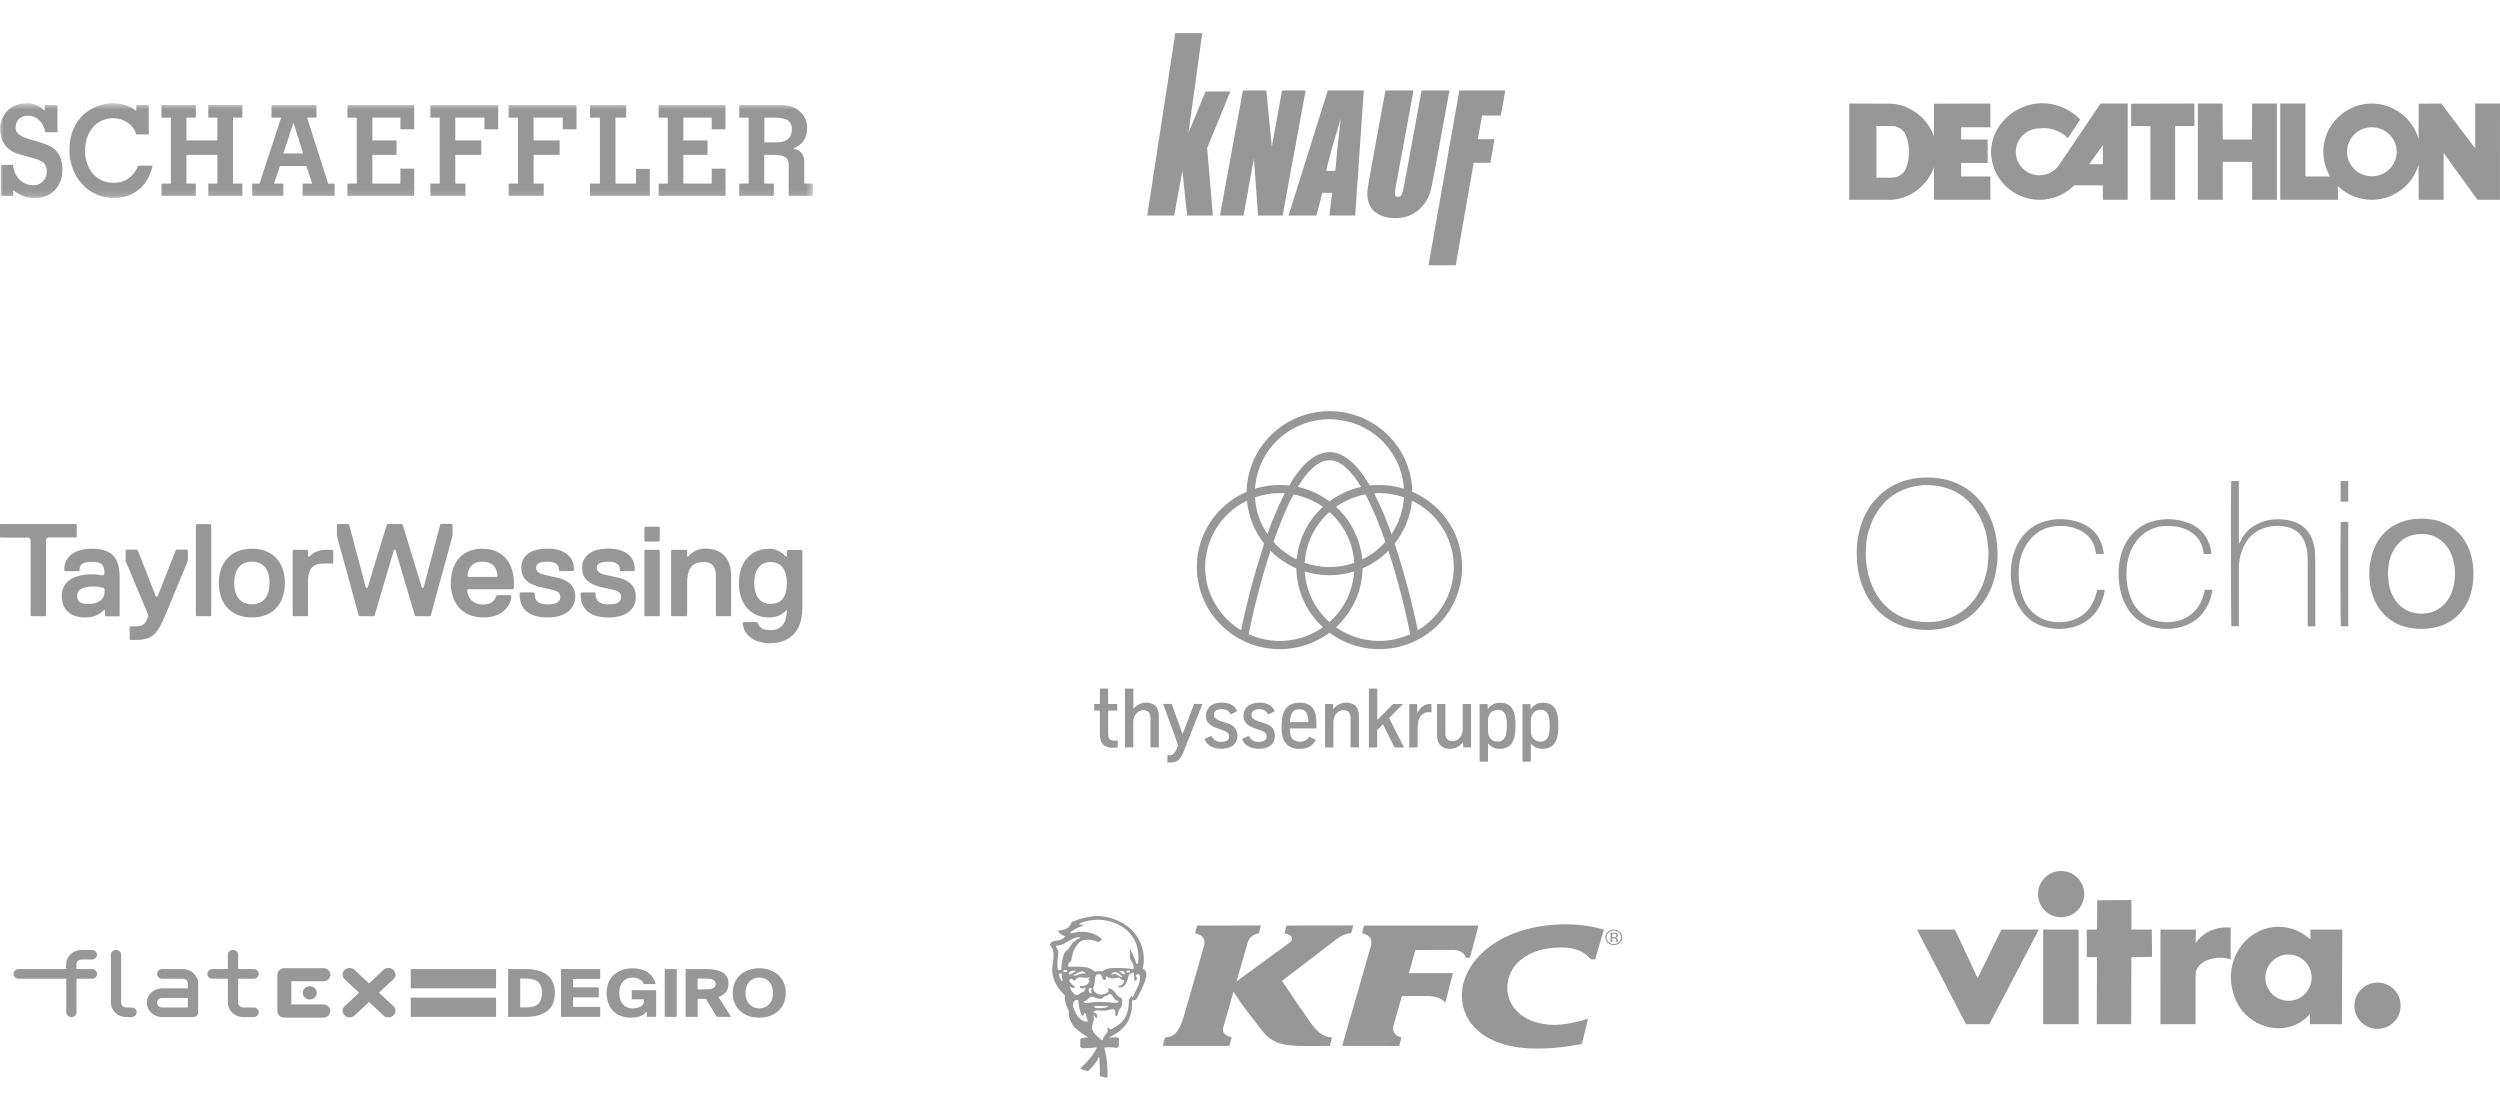 <svg width="377" height="165" viewBox="0 0 377 165" fill="none" xmlns="http://www.w3.org/2000/svg">
<path d="M83.674 149.741C83.674 152.499 81.691 153.346 79.161 153.346H76.632V146.136H79.177C81.691 146.136 83.674 146.997 83.674 149.741ZM78.443 147.566V151.916H79.193C80.535 151.916 81.738 151.652 81.738 149.741C81.738 147.844 80.52 147.566 79.193 147.566H78.443Z" fill="#979797"/>
<path d="M90.511 146.136V147.626H86.421V148.894H90.293V150.398H86.421V151.842H90.511V153.346H84.594V146.136H90.511Z" fill="#979797"/>
<path d="M97.055 148.399C96.898 147.902 96.352 147.421 95.368 147.421C94.244 147.421 93.385 148.194 93.385 149.711C93.385 151.229 94.197 152.061 95.4 152.061C96.243 152.061 97.117 151.769 97.117 150.85V150.704H95.259V149.318H98.944V153.33H97.554L97.507 152.543C97.008 153.17 96.258 153.462 95.15 153.462C92.87 153.462 91.481 152.018 91.481 149.711C91.481 147.435 93.073 146.02 95.415 146.02C97.133 146.02 98.507 146.822 98.866 148.399H97.055Z" fill="#979797"/>
<path d="M100.239 153.346V146.136H102.051V153.346H100.239Z" fill="#979797"/>
<path d="M105.205 150.631V153.346H103.394V146.136H106.361C108.359 146.136 109.858 146.574 109.858 148.369C109.858 149.435 109.233 150.033 108.344 150.354L110.249 153.346H108.109L106.439 150.631H105.205ZM105.205 149.201H106.407C107.266 149.201 107.922 149.056 107.922 148.383C107.922 147.712 107.266 147.566 106.407 147.566H105.205V149.201Z" fill="#979797"/>
<path d="M110.498 149.741C110.498 147.494 112.122 146.02 114.495 146.02C116.854 146.02 118.493 147.508 118.493 149.741C118.493 151.988 116.854 153.462 114.495 153.462C112.122 153.476 110.498 151.988 110.498 149.741ZM116.572 149.741C116.572 148.209 115.62 147.421 114.495 147.421C113.371 147.421 112.418 148.209 112.418 149.741C112.418 151.273 113.371 152.061 114.495 152.061C115.62 152.061 116.572 151.273 116.572 149.741Z" fill="#979797"/>
<path d="M74.805 146.136H61.938V149.04H74.805V146.136Z" fill="#979797"/>
<path d="M74.805 150.442H61.938V153.346H74.805V150.442Z" fill="#979797"/>
<path d="M2.824 147.596C2.386 147.596 2.043 147.275 2.043 146.867C2.043 146.458 2.386 146.137 2.824 146.137H9.975V145.422C9.975 144.225 11.021 143.248 12.301 143.248H13.847C14.284 143.248 14.628 143.568 14.628 143.977C14.628 144.371 14.284 144.692 13.847 144.692H12.301C11.864 144.692 11.521 145.014 11.521 145.422V146.137H13.863C14.3 146.137 14.643 146.458 14.643 146.867C14.643 147.275 14.3 147.596 13.863 147.596H11.536V152.645C11.536 153.054 11.193 153.375 10.771 153.375C10.334 153.375 9.991 153.054 9.991 152.645V147.596H2.824Z" fill="#979797"/>
<path d="M16.721 151.201V143.977C16.721 143.568 17.064 143.248 17.501 143.248C17.923 143.248 18.266 143.568 18.266 143.977V151.201C18.266 151.609 18.61 151.93 19.047 151.93H19.812C20.249 151.93 20.593 152.251 20.593 152.645C20.593 153.054 20.249 153.375 19.812 153.375H19.047C17.767 153.375 16.721 152.397 16.721 151.201Z" fill="#979797"/>
<path d="M27.557 146.136C28.837 146.136 29.883 147.115 29.883 148.311V152.645C29.883 153.054 29.54 153.374 29.102 153.374H24.465C23.185 153.374 22.139 152.397 22.139 151.201C22.139 150.004 23.185 149.04 24.465 149.04H28.322V148.311C28.322 147.902 27.994 147.596 27.557 147.596H24.465C24.028 147.596 23.684 147.275 23.684 146.867C23.684 146.458 24.028 146.136 24.465 146.136H27.557ZM28.322 151.93V150.486H24.465C24.028 150.486 23.684 150.806 23.684 151.201C23.684 151.609 24.028 151.93 24.465 151.93H28.322Z" fill="#979797"/>
<path d="M34.364 151.201V147.596H32.053C31.616 147.596 31.273 147.275 31.273 146.867C31.273 146.458 31.616 146.137 32.053 146.137H34.364V143.977C34.364 143.568 34.708 143.248 35.145 143.248C35.566 143.248 35.91 143.568 35.91 143.977V146.137H38.236C38.673 146.137 39.017 146.458 39.017 146.867C39.017 147.275 38.673 147.596 38.236 147.596H35.91V151.201C35.91 151.609 36.253 151.93 36.691 151.93H38.236C38.673 151.93 39.017 152.251 39.017 152.645C39.017 153.054 38.673 153.375 38.236 153.375H36.691C35.41 153.375 34.364 152.397 34.364 151.201Z" fill="#979797"/>
<path d="M46.731 148.72C46.137 148.72 45.653 149.158 45.653 149.712C45.653 150.252 46.122 150.719 46.731 150.719C47.308 150.719 47.777 150.266 47.777 149.712C47.777 149.158 47.308 148.72 46.731 148.72Z" fill="#979797"/>
<path d="M48.745 151.464H43.936V147.976H48.761C49.354 147.976 49.822 147.538 49.822 146.983C49.822 146.444 49.338 146.006 48.761 146.006H42.89C42.297 146.006 41.828 146.444 41.828 147.013V152.485C41.828 153.024 42.297 153.463 42.89 153.463H48.745C49.338 153.463 49.791 153.024 49.791 152.47C49.791 151.916 49.323 151.464 48.745 151.464Z" fill="#979797"/>
<path d="M59.316 146.268C59.737 146.662 59.737 147.289 59.316 147.669L57.145 149.697L59.331 151.726C59.753 152.12 59.737 152.747 59.316 153.126C58.894 153.52 58.223 153.52 57.817 153.126L55.647 151.098L53.476 153.126C53.055 153.52 52.383 153.52 51.977 153.126C51.556 152.733 51.556 152.105 51.977 151.726L54.148 149.697L51.977 147.669C51.556 147.275 51.556 146.648 51.977 146.268C52.399 145.874 53.086 145.874 53.476 146.268L55.647 148.297L57.817 146.268C58.223 145.874 58.894 145.874 59.316 146.268Z" fill="#979797"/>
<path d="M289.08 140.182H294.808L298.231 147.525L301.808 140.182H307.458L299.994 154.446H296.464L289.08 140.182Z" fill="#979797"/>
<path d="M313.459 154.446V140.182H308.114V154.446H313.459Z" fill="#979797"/>
<path d="M310.815 138.319C312.742 138.319 314.303 136.758 314.303 134.831C314.303 132.905 312.742 131.344 310.815 131.344C308.89 131.344 307.328 132.905 307.328 134.831C307.328 136.758 308.89 138.319 310.815 138.319Z" fill="#979797"/>
<path d="M316.263 135.761L321.416 135.723L321.414 140.182H324.495L324.529 144.297L321.416 144.334L321.383 154.446H316.192L316.224 144.334H314.688L314.687 140.182H316.235L316.263 135.761Z" fill="#979797"/>
<path d="M325.799 140.182H331.142L331.104 142.219C331.104 142.219 332.662 139.566 336.389 139.874C336.371 142.277 336.39 142.719 336.389 144.718C334.735 143.949 331.109 144.665 331.094 146.987C331.084 148.525 331.084 154.445 331.084 154.445H325.803L325.799 140.182Z" fill="#979797"/>
<path d="M342.131 139.921C344.403 139.408 346.794 140.143 348.421 141.704C348.404 141.2 348.408 140.181 348.408 140.181H353.226L353.155 154.445H348.345C348.345 154.445 348.298 153.42 348.349 152.869C346.308 155.407 342.573 155.696 339.835 153.937C337.801 152.63 336.8 150.676 336.484 148.403C335.965 144.658 338.263 140.795 342.131 139.921ZM345.105 150.917C347.032 150.917 348.593 149.354 348.593 147.429C348.593 145.503 347.032 143.941 345.105 143.941C343.179 143.941 341.619 145.503 341.619 147.429C341.619 149.354 343.179 150.917 345.105 150.917Z" fill="#979797"/>
<path d="M358.529 155.151C360.454 155.151 362.015 153.588 362.015 151.663C362.015 149.737 360.454 148.175 358.529 148.175C356.601 148.175 355.041 149.737 355.041 151.663C355.041 153.588 356.601 155.151 358.529 155.151Z" fill="#979797"/>
<path d="M365.143 78.208C366.342 78.22 367.499 78.397 368.607 78.889C369.866 79.435 370.926 80.343 371.648 81.493C372.439 82.737 372.832 84.101 372.952 85.558C373.062 86.73 372.982 87.911 372.715 89.058C372.33 90.628 371.589 92.008 370.335 93.085C369.376 93.897 368.214 94.442 366.968 94.664C365.931 94.863 364.867 94.889 363.82 94.742C362.401 94.551 361.113 94.045 360.018 93.121C359.181 92.408 358.521 91.517 358.091 90.515C357.398 88.944 357.198 87.295 357.334 85.607C357.448 84.198 357.816 82.853 358.568 81.626C359.204 80.565 360.124 79.696 361.23 79.115C362.269 78.569 363.425 78.27 364.604 78.241C364.783 78.234 364.962 78.219 365.143 78.208ZM360.104 86.54C360.127 86.855 360.148 87.173 360.173 87.493C360.243 88.555 360.594 89.582 361.189 90.471C361.747 91.32 362.58 91.958 363.554 92.285C364.33 92.542 365.158 92.608 365.966 92.477C366.874 92.346 367.719 91.943 368.385 91.323C369.333 90.452 369.828 89.343 370.064 88.113C370.238 87.185 370.256 86.235 370.118 85.301C369.979 84.291 369.662 83.331 369.044 82.49C367.936 80.973 366.397 80.347 364.54 80.555C362.797 80.751 361.567 81.72 360.798 83.256C360.286 84.285 360.114 85.395 360.104 86.54ZM280.002 83.382C279.983 82.381 280.085 81.381 280.308 80.404C280.723 78.524 281.501 76.803 282.802 75.337C284.316 73.617 286.239 72.591 288.513 72.185C289.79 71.961 291.095 71.94 292.38 72.124C293.776 72.306 295.115 72.786 296.303 73.53C297.491 74.274 298.498 75.264 299.255 76.431C300.352 78.11 300.929 79.953 301.139 81.938C301.239 82.816 301.259 83.701 301.197 84.582C301.033 86.541 300.562 88.416 299.533 90.123C298.154 92.417 296.172 93.947 293.531 94.633C291.841 95.064 290.074 95.116 288.361 94.785C286.481 94.456 284.746 93.581 283.378 92.272C282.567 91.497 281.894 90.593 281.389 89.597C280.405 87.678 279.977 85.634 280.002 83.382ZM299.872 83.382C299.803 82.28 299.708 81.068 299.343 79.88C298.981 78.646 298.392 77.487 297.606 76.461C296.432 74.914 294.735 73.83 292.82 73.404C291.237 73.034 289.582 73.07 288.017 73.51C285.685 74.161 283.993 75.585 282.813 77.625C281.987 79.081 281.504 80.7 281.401 82.363C281.279 83.772 281.387 85.191 281.719 86.567C282.134 88.2 282.835 89.698 283.971 90.969C285.085 92.235 286.57 93.132 288.222 93.536C289.354 93.812 290.527 93.889 291.686 93.762C293.223 93.624 294.691 93.072 295.928 92.167C297.432 91.078 298.423 89.614 299.086 87.92C299.638 86.5 299.834 85.009 299.876 83.376L299.872 83.382ZM336.469 72.545H337.623V81.95L337.681 81.963C337.82 81.698 337.951 81.43 338.097 81.17C338.567 80.342 339.26 79.656 340.099 79.188C341.499 78.371 343.018 78.178 344.61 78.371C345.386 78.457 346.137 78.698 346.814 79.079C347.561 79.516 348.154 80.167 348.514 80.944C348.856 81.66 349.055 82.435 349.098 83.225C349.133 83.824 349.151 84.425 349.152 85.026C349.157 88.007 349.157 90.989 349.152 93.971V94.44C348.774 94.472 348.411 94.44 348.001 94.456V94.013V84.678C348.001 83.781 347.939 82.887 347.658 82.027C347.207 80.649 346.272 79.778 344.82 79.456C343.739 79.21 342.611 79.254 341.553 79.583C340.29 79.969 339.228 80.822 338.591 81.961C337.908 83.121 337.63 84.389 337.621 85.717C337.616 88.475 337.616 91.234 337.621 93.992V94.431H336.489C336.42 94.197 336.391 73.156 336.469 72.545ZM316.287 88.944H317.379C317.379 89.201 317.338 89.456 317.26 89.701C316.941 90.972 316.368 92.108 315.397 93.029C314.591 93.795 313.595 94.336 312.506 94.599C311.044 94.963 309.506 94.912 308.072 94.45C306.944 94.102 305.944 93.437 305.194 92.538C304.224 91.391 303.702 90.056 303.435 88.609C303.287 87.846 303.217 87.071 303.228 86.295C303.257 84.914 303.505 83.572 304.112 82.322C305.125 80.238 306.761 78.88 309.101 78.446C310.678 78.132 312.312 78.279 313.805 78.868C315.58 79.579 316.715 80.86 317.114 82.724C317.17 82.982 317.215 83.245 317.271 83.532H316.096C316.078 83.476 316.063 83.418 316.052 83.359C315.857 81.773 315.032 80.624 313.568 79.923C312.598 79.472 311.529 79.264 310.458 79.316C308.353 79.38 306.748 80.313 305.632 82.057C304.73 83.467 304.394 85.024 304.419 86.673C304.427 87.663 304.579 88.648 304.87 89.596C305.241 90.764 305.833 91.799 306.81 92.591C307.575 93.207 308.497 93.605 309.476 93.739C310.355 93.887 311.255 93.854 312.119 93.643C313.83 93.198 315.042 92.166 315.742 90.576C315.966 90.072 316.094 89.531 316.287 88.944ZM332.482 88.942H333.625C333.539 89.697 333.327 90.433 333 91.121C332.084 93.026 330.577 94.206 328.481 94.66C327.02 94.981 325.496 94.884 324.091 94.38C322.744 93.91 321.605 92.996 320.87 91.793C320.092 90.558 319.697 89.207 319.552 87.763C319.412 86.568 319.467 85.358 319.717 84.18C320.059 82.654 320.732 81.289 321.881 80.186C322.61 79.475 323.505 78.95 324.488 78.659C326.327 78.097 328.307 78.179 330.091 78.891C330.795 79.151 331.431 79.56 331.957 80.089C332.482 80.618 332.881 81.254 333.128 81.952C333.313 82.464 333.432 82.996 333.482 83.538C333.083 83.558 332.719 83.55 332.329 83.538C332.279 83.283 332.239 83.042 332.19 82.804C331.913 81.554 331.173 80.639 330.042 80.031C329.006 79.474 327.881 79.285 326.71 79.308C325.439 79.314 324.208 79.743 323.218 80.525C322.581 81.032 322.053 81.661 321.67 82.374C321.084 83.445 320.748 84.632 320.689 85.847C320.614 86.988 320.72 88.133 321.004 89.242C321.281 90.301 321.747 91.276 322.516 92.093C323.385 93.021 324.566 93.612 325.842 93.756C326.758 93.897 327.696 93.838 328.586 93.583C329.272 93.384 329.91 93.051 330.462 92.603C331.013 92.155 331.467 91.602 331.795 90.978C332.124 90.335 332.355 89.65 332.482 88.942ZM352.993 78.698H354.115V94.44H353.005C352.924 94.181 352.913 79.044 352.993 78.698ZM352.966 72.545H354.116V75.651H352.966V72.545Z" fill="#979797"/>
<path d="M171.923 147.589C171.865 148.397 171.403 149.181 171.292 149.381C171.044 149.825 170.959 150.137 170.911 150.286C170.862 150.433 170.745 150.39 170.719 150.363C170.692 150.334 170.672 150.213 170.655 150.193C170.639 150.173 170.59 150.176 170.542 150.301C170.492 150.425 170.363 150.589 170.288 150.679C170.239 150.738 170.232 150.829 170.231 150.9C170.231 151.038 170.233 151.569 170.126 152.158C169.936 153.207 169.47 153.824 169.144 154.136C168.374 154.871 167.713 155.135 167.633 155.175C167.53 155.226 167.372 155.196 167.321 155.173C167.27 155.151 167.23 155.092 167.14 155.011C167.048 154.931 167.017 155.053 167.013 155.084C167.01 155.113 167.042 155.229 167.056 155.339C167.078 155.546 166.928 155.772 166.779 155.949C166.685 156.059 166.588 156.175 166.506 156.298C166.406 156.451 166.332 156.616 166.329 156.801C166.323 156.829 166.321 156.85 166.294 156.856C166.103 156.897 165.93 156.68 165.782 156.557C165.682 156.473 165.584 156.386 165.488 156.298L165.487 156.298C165.381 156.202 165.281 156.103 165.187 155.999C165.181 155.992 165.175 155.985 165.169 155.978C165.132 155.937 165.096 155.894 165.062 155.851C165.051 155.837 165.041 155.825 165.031 155.811C164.991 155.759 164.953 155.706 164.917 155.651C164.563 155.109 164.651 154.776 164.862 154.16C165.011 153.723 164.916 153.284 164.891 153.22C164.866 153.156 164.912 153.1 165.005 153.157C165.098 153.214 165.175 153.365 165.26 153.495C165.346 153.626 165.38 153.546 165.4 153.466C165.448 153.275 165.419 153.112 165.408 153.025C165.401 152.973 165.367 152.851 165.263 152.817C165.125 152.772 164.986 152.742 164.919 152.68C164.885 152.651 164.853 152.596 164.897 152.566C164.98 152.509 165.097 152.434 165.202 152.415C165.344 152.387 165.485 152.336 165.657 152.36C166.819 152.513 167.168 152.298 167.638 152.18C167.73 152.157 167.784 152.147 167.856 152.179C167.928 152.21 168.12 152.308 168.16 152.401C168.2 152.492 168.158 152.851 168.22 153.122C168.282 153.393 168.488 153.146 168.538 153.039C168.589 152.933 168.642 152.67 168.652 152.603C168.663 152.537 168.724 152.258 168.831 152.174C169.043 152.01 169.118 151.793 169.153 151.709C169.187 151.624 169.244 151.363 169.233 150.981C169.223 150.6 169.15 150.559 169.051 150.477C168.954 150.395 168.837 150.411 168.588 150.199C168.366 150.009 168.183 149.703 168.023 149.509C167.862 149.317 167.595 149.11 167.292 149.041C166.988 148.972 167.131 149.255 167.148 149.329C167.16 149.38 167.188 149.536 167.087 149.612C166.988 149.688 166.413 150.059 165.933 149.987C165.166 149.872 164.894 149.353 164.856 149.158C164.813 148.95 165.055 148.499 165.096 148.16C165.115 148.011 165.123 147.724 165.126 147.523C165.13 147.323 165.278 147.07 165.34 147.013C165.399 146.956 165.546 146.919 165.722 146.905C165.898 146.89 166.087 146.996 166.12 147.137C166.233 147.626 166.418 147.749 166.481 147.789C166.544 147.829 166.662 147.749 166.708 147.721C166.755 147.693 166.874 147.581 166.836 147.521C166.78 147.428 166.748 147.372 166.736 147.317C166.714 147.224 166.837 147.239 166.865 147.254C167.211 147.448 167.383 147.5 167.739 147.535C168.094 147.569 168.677 147.418 168.745 147.425C168.801 147.431 168.906 147.477 168.939 147.536C168.968 147.587 169.02 147.704 169.071 147.724C169.123 147.743 169.249 147.75 169.314 147.761C169.404 147.775 169.564 147.766 169.537 147.921C169.468 148.336 169.084 148.551 169.049 148.572C169.042 148.576 169.04 148.582 169.036 148.586C169.038 148.584 169.039 148.581 169.042 148.578C168.978 148.612 168.9 148.64 168.792 148.658C168.712 148.671 168.662 148.688 168.637 148.709C168.586 148.753 168.679 148.84 168.761 148.904C168.82 148.949 169.018 148.91 169.17 148.864C169.176 148.862 169.18 148.863 169.186 148.861C169.505 148.73 169.653 148.548 169.816 148.317C169.978 148.087 170.161 147.281 170.186 147.148C170.212 147.015 170.269 146.938 170.347 146.893C170.424 146.847 170.797 146.682 170.848 146.678C170.898 146.673 170.955 146.675 170.993 146.803C171.032 146.933 171.049 147.7 171.057 147.818C171.066 147.944 171.134 147.938 171.172 147.919C171.253 147.877 171.314 147.821 171.396 147.723C171.478 147.624 171.449 147.472 171.394 147.394C171.339 147.318 171.251 147.194 171.31 147.091C171.445 146.855 171.652 146.895 171.707 146.91C171.762 146.926 171.962 147.043 171.923 147.589ZM167.069 151.85C166.931 151.897 166.531 151.984 166.336 151.995C166.14 152.006 165.52 152.045 165.416 152.04C165.288 152.033 165.116 151.975 164.976 151.855C164.947 151.831 164.917 151.748 165.031 151.746C165.244 151.742 165.603 151.636 166.84 151.734C166.972 151.744 167.034 151.75 167.066 151.753C167.099 151.755 167.208 151.804 167.069 151.85ZM164.173 151.234C163.615 151.342 163.492 151.146 163.451 151.087C163.411 151.03 163.477 150.985 163.537 150.968C163.671 150.928 163.857 150.828 163.954 150.759C164.051 150.692 164.257 150.438 164.392 150.357C164.456 150.318 164.779 150.258 164.996 150.392C165.256 150.552 165.684 150.619 165.952 150.62C166.221 150.62 166.348 150.449 166.42 150.349C166.494 150.248 166.64 150.225 166.718 150.206C166.931 150.154 167.236 149.924 167.268 149.9C167.301 149.876 167.39 149.848 167.51 149.938C167.733 150.105 167.833 150.297 168.024 150.569C168.214 150.838 168.474 150.91 168.552 150.924C168.63 150.939 168.665 151.031 168.665 151.055C168.667 151.079 168.59 151.152 168.537 151.18C168.484 151.209 168.448 151.266 168.016 151.223C165.848 150.999 164.843 151.101 164.173 151.234ZM163.858 154.07C163.421 154.082 162.324 153.622 161.827 151.795C161.698 151.325 161.971 150.906 162.169 150.84C162.285 150.801 162.347 150.788 162.385 150.783C162.425 150.779 162.624 150.78 162.617 150.99C162.611 151.159 162.76 152.576 163.157 153.089C163.255 153.216 163.346 153.221 163.391 153.109C163.432 153.005 163.501 152.87 163.523 152.819C163.54 152.782 163.667 152.68 163.709 152.836C163.8 153.168 163.906 153.602 163.991 153.78C164.073 153.955 164.023 154.066 163.858 154.07ZM161.47 148.813C161.517 148.845 161.656 148.949 161.815 149.002C161.911 149.033 161.977 148.996 162.008 148.931C162.042 148.867 162.129 148.742 161.996 148.671C161.863 148.599 161.479 148.429 161.253 147.861C161.22 147.781 161.271 147.723 161.303 147.704C161.334 147.685 161.449 147.636 161.503 147.613C161.558 147.59 161.626 147.601 161.69 147.658C161.753 147.713 161.888 147.834 162.009 147.839C162.121 147.844 162.139 147.802 162.162 147.777C162.256 147.679 162.524 147.312 163.083 147.376C163.313 147.402 163.525 147.449 163.602 147.455C163.681 147.46 163.954 147.471 164.129 147.388C164.302 147.306 164.358 147.388 164.252 147.489C164.144 147.59 164.07 147.641 164.157 147.757C164.221 147.843 164.252 147.877 164.274 147.9L164.269 147.94C164.269 147.942 164.267 147.963 164.26 147.997C164.228 148.155 164.109 148.319 164.004 148.41C163.865 148.533 163.621 148.603 163.53 148.629C163.413 148.664 163.225 148.679 163.199 148.68C163.188 148.681 163.154 148.681 163.133 148.681L163.093 148.682C163.082 148.683 163.068 148.685 163.047 148.686L163.031 148.687L162.998 148.686C162.986 148.686 162.972 148.687 162.956 148.69C162.892 148.705 162.853 148.754 162.856 148.82C162.859 148.852 162.875 148.885 162.892 148.917C162.908 148.962 162.992 149.057 163.142 149.057C163.153 149.057 163.162 149.057 163.172 149.056C163.35 149.04 163.462 149.022 163.571 149.003C163.63 148.994 163.705 148.976 163.771 148.959C163.739 148.992 163.708 149.026 163.683 149.065C163.536 149.282 163.539 149.36 163.515 149.442C163.491 149.525 163.418 149.55 163.336 149.574C163.255 149.598 162.949 149.722 162.705 149.91C162.461 150.099 162.178 150.097 161.959 149.866C161.74 149.635 161.465 149.296 161.37 148.911C161.339 148.788 161.421 148.781 161.47 148.813ZM161.173 146.768C161.2 146.684 161.33 146.471 161.548 146.433C161.576 146.428 161.684 146.409 161.775 146.399C161.88 146.389 161.992 146.38 162.049 146.378C162.204 146.372 162.22 146.485 162.116 146.543C162.046 146.582 161.939 146.63 161.841 146.687C161.694 146.772 161.55 146.871 161.441 146.936C161.307 147.016 161.119 146.939 161.173 146.768ZM163.573 146.837C163.437 146.814 163.291 146.78 163.028 146.837C162.734 146.899 162.533 147.005 162.39 147.064C162.245 147.127 162.098 147.142 162.049 147.14C162.002 147.137 161.832 147.094 161.968 146.991C162.005 146.963 162.084 146.948 162.211 146.884C162.301 146.837 162.367 146.803 162.47 146.74C162.658 146.626 163.025 146.476 163.176 146.477C163.285 146.478 163.475 146.522 163.577 146.625C163.683 146.733 163.711 146.858 163.573 146.837ZM164.583 149.548C164.617 149.607 164.629 149.706 164.618 149.747C164.608 149.797 164.419 149.863 164.263 149.644C164.106 149.426 164.179 149.158 164.272 149.053C164.42 148.884 164.646 149.007 164.613 149.069C164.501 149.286 164.551 149.489 164.583 149.548ZM169.193 147.306C169.133 147.334 168.963 147.281 168.901 147.249C168.779 147.184 168.691 147.139 168.526 147.006C168.415 146.92 168.213 146.859 168.025 146.888C167.901 146.906 167.802 146.923 167.691 146.947C167.581 146.972 167.572 146.879 167.605 146.844C167.638 146.809 167.831 146.645 168.063 146.595C168.112 146.584 168.206 146.587 168.254 146.591C168.395 146.606 168.562 146.693 168.684 146.803C168.804 146.913 168.996 147.091 169.129 147.166C169.192 147.201 169.331 147.239 169.193 147.306ZM169.096 146.721C169.019 146.654 168.885 146.548 168.799 146.505C168.741 146.477 168.774 146.407 168.863 146.407C169.174 146.404 169.369 146.428 169.508 146.537C169.61 146.616 169.667 146.751 169.616 146.858C169.559 146.981 169.508 146.946 169.443 146.937C169.377 146.928 169.17 146.787 169.096 146.721ZM170.422 146.45C170.418 146.482 170.405 146.562 170.402 146.593C170.399 146.624 170.355 146.65 170.314 146.651C170.273 146.651 170 146.641 169.956 146.638C169.914 146.636 169.876 146.609 169.877 146.57C169.879 146.533 169.882 146.443 169.882 146.42C169.882 146.397 169.886 146.367 169.942 146.368C169.973 146.368 170.26 146.379 170.365 146.381C170.405 146.381 170.427 146.417 170.422 146.45ZM161.099 145.666C161.095 145.576 161.089 145.424 161.11 145.331C161.12 145.295 161.143 145.204 161.197 145.16C161.275 145.096 161.372 145.043 161.435 145.006C161.552 144.939 161.559 144.727 161.584 144.607C161.655 144.262 161.779 143.157 162.682 142.199C163.143 141.71 163.603 141.727 164.083 141.711C164.543 141.695 165.058 141.829 165.315 141.945C165.52 142.037 165.621 142.098 165.702 142.044C165.783 141.989 165.998 141.812 166.088 141.751C166.177 141.689 166.143 141.593 166.059 141.53C165.978 141.47 165.188 140.75 164.01 140.573C162.858 140.4 161.866 140.668 161.606 140.717C161.553 140.727 161.526 140.732 161.497 140.728C161.468 140.726 161.371 140.679 161.419 140.616C161.468 140.547 161.589 140.446 161.707 140.368C161.833 140.287 162.448 139.87 163.019 139.712C163.125 139.684 163.153 139.67 163.22 139.655C163.306 139.635 163.378 139.467 163.2 139.443C163.013 139.419 162.937 139.43 162.837 139.433C162.737 139.435 162.689 139.386 162.761 139.315C162.835 139.244 162.968 139.171 163.201 139.086C163.709 138.903 164.61 138.755 165.031 138.721C165.58 138.678 165.646 138.68 166.004 138.705C166.338 138.727 166.6 138.784 166.724 138.804C167.779 138.977 168.954 139.463 169.815 140.172C170.627 140.912 171.772 142.118 171.666 144.727C171.652 145.039 171.606 145.212 171.584 145.287C171.56 145.363 171.448 145.494 171.389 145.321C171.196 144.756 170.88 144.008 170.504 143.287C170.443 143.169 170.357 143.205 170.368 143.32C170.373 143.368 170.423 144.086 170.416 144.183C170.409 144.282 170.324 144.513 170.644 145.001C170.776 145.201 170.892 145.372 170.925 145.647C170.959 145.922 170.966 146.038 170.963 146.065C170.96 146.093 170.982 146.177 170.847 146.16C170.713 146.144 170.205 146.044 169.985 146.02C169.765 145.998 168.227 145.947 167.647 145.989C167.067 146.031 166.743 146.127 166.414 146.378C166.334 146.439 166.227 146.491 166.206 146.494C166.182 146.497 166.109 146.487 165.967 146.459C165.825 146.432 165.571 146.434 165.432 146.473C165.295 146.512 165.193 146.552 165.043 146.471C164.831 146.355 164.498 145.911 163.486 145.831C162.542 145.756 162.311 145.74 161.258 145.801C161.163 145.807 161.103 145.76 161.099 145.666ZM160.83 143.346C160.749 143.408 160.585 143.538 160.504 143.746C160.422 143.956 160.109 144.687 160.068 145.849C160.064 145.984 160.096 146.168 159.955 146.217C159.868 146.246 159.794 146.272 159.724 146.289C159.654 146.309 159.594 146.308 159.56 146.217C159.477 145.995 159.447 145.614 159.448 145.372C159.449 145.127 159.5 144.404 159.571 144.014C159.643 143.626 159.594 143.398 159.472 143.191C159.35 142.985 159.273 142.844 159.246 142.776C159.212 142.691 159.249 142.641 159.345 142.593C159.392 142.57 159.476 142.598 159.546 142.593C159.682 142.584 160.146 142.489 160.51 142.285C160.874 142.082 161.466 141.675 161.846 141.538C162.228 141.4 162.397 141.337 162.82 141.342C162.893 141.343 162.998 141.395 162.861 141.469C162.723 141.544 162.306 141.627 161.745 142.233C161.402 142.604 161.322 142.834 161.206 143.004C161.088 143.176 160.994 143.217 160.83 143.346ZM160.859 146.588C160.839 146.589 160.639 146.585 160.53 146.592C160.462 146.595 160.39 146.609 160.392 146.548C160.393 146.478 160.384 146.386 160.381 146.36C160.379 146.334 160.397 146.312 160.427 146.309C160.51 146.302 160.819 146.291 160.849 146.294C160.879 146.297 160.906 146.31 160.91 146.37C160.914 146.428 160.921 146.491 160.921 146.517C160.921 146.542 160.922 146.587 160.859 146.588ZM160.078 147.906C160.014 147.85 159.777 147.446 159.695 147.017C159.687 146.972 159.683 146.86 159.764 146.838C159.831 146.821 159.92 146.786 159.964 146.772C160.011 146.759 160.123 146.744 160.118 146.894C160.112 147.044 160.101 147.22 160.218 147.68C160.238 147.762 160.242 147.788 160.246 147.82C160.257 147.913 160.136 147.958 160.078 147.906ZM172.322 146.108C172.322 146.108 173.314 142.706 170.443 140.023C170.441 140.022 170.347 139.943 170.29 139.896C170.169 139.799 170.017 139.677 169.84 139.558C169.468 139.305 169.171 139.112 168.559 138.835C168.404 138.766 167.725 138.474 167.099 138.339C166.876 138.291 166.441 138.193 166.034 138.158C166.015 138.156 165.991 138.155 165.967 138.153C165.963 138.153 165.959 138.153 165.955 138.152C165.934 138.151 165.911 138.15 165.887 138.149C165.874 138.148 165.86 138.148 165.846 138.148C165.824 138.146 165.799 138.146 165.775 138.145C165.757 138.144 165.738 138.144 165.72 138.144C165.63 138.14 165.54 138.139 165.449 138.141C165.41 138.141 165.37 138.142 165.329 138.142C165.3 138.143 165.272 138.143 165.243 138.144C165.214 138.144 165.183 138.145 165.155 138.146C165.122 138.147 165.09 138.148 165.057 138.149C164.955 138.153 164.822 138.167 164.682 138.185C164.456 138.214 164.213 138.255 164.064 138.286C163.896 138.323 163.67 138.365 163.389 138.438C163.272 138.468 163.156 138.501 163.04 138.535C163.007 138.544 162.975 138.553 162.943 138.562C162.816 138.6 162.69 138.639 162.564 138.679C162.472 138.708 162.08 138.861 161.995 138.897C161.954 138.914 161.897 138.936 161.837 138.958C161.442 139.071 161.492 139.317 161.492 139.317C161.029 140.384 159.584 140.315 159.584 140.315C159.549 140.764 160.608 141.197 160.608 141.197C160.413 141.566 159.804 141.837 159.109 141.888C158.393 141.942 158.33 142.506 158.33 142.506C158.67 143.014 159.103 143.145 158.714 145.682C158.324 148.218 160.591 150.087 160.591 150.087C160.42 151.216 161.199 152.462 161.199 152.462C160.955 153.384 161.866 154.727 161.866 154.727C161.931 154.814 162.53 155.488 163.591 156.108C163.756 156.205 163.873 156.266 163.934 156.306C163.938 156.308 163.941 156.31 163.945 156.313C163.951 156.317 163.956 156.321 163.962 156.325C163.967 156.329 163.971 156.333 163.974 156.337C163.976 156.338 163.978 156.34 163.979 156.341C164.008 156.378 164.047 156.452 163.943 156.462C163.838 156.472 163.538 156.444 163.206 156.522C162.874 156.601 162.919 156.714 162.912 156.896C162.905 157.059 162.919 157.178 162.909 157.397C162.9 157.616 162.859 157.811 162.958 157.917C163.056 158.021 163.202 158.094 163.618 158.07C164.014 158.048 164.146 158.034 164.191 158.039C164.236 158.042 165.114 157.996 165.241 157.956C165.36 157.917 165.403 158 165.323 158.154C165.152 158.488 164.42 159.802 162.966 161.039C162.721 161.224 163.973 161.537 164.072 161.502C164.172 161.466 164.873 160.782 165.293 160.152C165.315 160.127 165.516 159.844 165.678 159.453C165.703 159.39 165.753 159.349 165.769 159.448C165.78 159.519 165.929 161.371 165.831 162.048C165.781 162.392 166.095 162.337 166.925 162.527C167.13 162.574 167.012 159.39 166.521 158.079C166.517 158.069 166.515 158.058 166.515 158.047C166.515 158.002 166.549 157.965 166.593 157.957C166.593 157.957 166.614 157.952 166.626 157.951C166.907 157.912 167.558 157.937 167.669 157.941C167.778 157.944 168.07 157.994 168.227 158.007C168.383 158.021 168.735 158.057 168.728 157.615C168.726 157.497 168.726 157.378 168.726 157.268C168.726 157.253 168.727 157.238 168.727 157.223C168.727 157.196 168.727 157.168 168.728 157.141V157.095C168.729 157.08 168.729 157.065 168.729 157.05C168.729 157.037 168.73 157.023 168.73 157.011C168.731 156.987 168.731 156.964 168.732 156.943C168.732 156.936 168.733 156.93 168.733 156.924C168.733 156.908 168.734 156.893 168.735 156.879C168.735 156.872 168.735 156.866 168.735 156.859C168.736 156.847 168.737 156.837 168.738 156.827C168.738 156.824 168.738 156.82 168.738 156.818C168.739 156.805 168.74 156.79 168.741 156.774C168.745 156.667 168.724 156.51 168.504 156.456C168.253 156.397 167.819 156.4 167.417 156.478C167.363 156.488 167.328 156.481 167.318 156.464C167.308 156.446 167.323 156.42 167.366 156.392C167.452 156.335 168.181 156.006 168.841 155.457C169.566 154.853 169.913 154.385 170.135 153.947C170.135 153.947 170.861 152.525 170.696 150.969L170.824 150.813C170.824 150.813 171.317 150.986 171.609 150.277C171.903 149.568 173.767 146.541 172.322 146.108Z" fill="#979797"/>
<path d="M224.812 142.628C222 144.662 220.442 147.408 220.45 150.156C220.464 154.23 223.907 158.153 231.885 158.128C233.865 158.115 235.611 157.923 237.199 157.665C237.662 157.593 238.117 157.513 238.547 157.428L239.474 153.636C237.929 154.131 235.976 154.539 234.41 154.546C230.162 154.559 227.313 152.148 227.307 148.987C227.299 147.302 228.024 145.823 229.332 144.74C230.734 143.58 232.799 142.879 235.383 142.879C237.429 142.879 238.626 143.42 239.442 144.193C239.602 144.34 239.752 144.5 239.888 144.67H240.554L241.857 140.194C240.514 139.771 238.525 139.414 236.427 139.392C231.541 139.329 227.571 140.633 224.812 142.628ZM219.216 143.25C219.79 143.25 220.266 143.45 220.585 143.711C220.859 143.934 221.022 144.198 221.022 144.426H221.677L222.947 139.566H205.706L205.454 140.517L205.395 140.748C205.395 140.748 207.282 140.951 206.704 142.756L202.4 157.719L209.72 157.732H211.004L211.329 156.448C211.329 156.448 209.72 156.076 210.14 154.654C210.161 154.564 210.767 152.437 211.128 151.16C211.291 150.608 211.405 150.212 211.405 150.212L215.346 150.209C215.989 150.209 216.484 150.322 216.866 150.464C217.655 150.753 217.958 151.191 217.958 151.191L219.101 146.745H212.458L213.176 144.205L213.446 143.258L219.216 143.25ZM198.268 155.048C197.757 154.525 193.328 147.922 193.328 147.922L201.162 141.923L201.421 141.723C201.721 141.482 202.046 141.273 202.39 141.1C203.223 140.691 203.759 140.749 203.759 140.749L204.074 139.553L194.004 139.568L193.754 140.515L193.695 140.749C194.379 140.795 195.334 141.38 194.554 142.077C194.45 142.161 186.46 148.004 186.46 148.004L186.523 147.797L188.185 142.038C188.535 140.888 189.827 140.749 189.827 140.749L190.143 139.564L180.53 139.567L180.282 140.514L180.22 140.749C180.68 140.862 181.992 141.106 181.537 142.757C178.329 153.852 178.696 152.753 178.478 153.358C177.76 155.988 176.684 156.35 176.035 156.417C175.894 156.43 175.773 156.43 175.684 156.435L175.552 156.932L175.348 157.718H185.402L185.738 156.416C185.738 156.416 184.143 156.113 184.446 155.012C184.601 154.459 185.004 153.054 185.36 151.815C185.705 150.612 186.01 149.558 186.01 149.558C187.754 152.233 188.155 152.564 190.259 155.327C192.196 157.883 194.267 157.764 199.264 157.731C199.671 157.728 200.093 157.725 200.547 157.725L200.88 156.447C199.612 156.454 198.773 155.569 198.268 155.048Z" fill="#979797"/>
<path d="M91.728 93.116C89.046 93.116 87.555 91.894 87.555 89.666V89.449L87.675 89.331H89.691L89.812 89.449V89.666C89.812 90.612 90.478 91.145 91.748 91.145C93.401 91.145 93.663 90.533 93.663 90.06C93.663 89.213 93.139 89.035 91.103 88.641C88.804 88.187 87.776 87.261 87.776 85.585C87.776 84.915 88.058 82.726 91.748 82.726C94.187 82.726 95.719 83.889 95.719 85.782V85.999L95.598 86.117H93.582L93.461 85.999V85.782C93.461 85.112 92.816 84.698 91.728 84.698C90.256 84.698 89.994 85.191 89.994 85.585C89.994 86.433 90.74 86.61 92.756 87.004C94.953 87.438 95.88 88.345 95.88 90.06C95.901 91.539 94.792 93.116 91.728 93.116ZM20.301 96.507H19.676L19.555 96.389V94.575L19.676 94.457H20.281C21.248 94.457 21.813 94.299 22.176 93.372L22.357 92.939V92.742L18.95 84.619V83.002L19.071 82.884H20.664L20.785 83.002L23.506 89.942H23.768L26.49 83.002L26.611 82.884H28.204L28.325 83.002V84.619L28.305 84.639L24.877 92.899C23.648 95.837 22.801 96.507 20.301 96.507ZM82.535 93.116C79.853 93.116 78.362 91.894 78.362 89.666V89.449L78.483 89.331H80.499L80.62 89.449V89.666C80.62 90.612 81.285 91.145 82.555 91.145C84.208 91.145 84.49 90.533 84.49 90.06C84.49 89.213 83.946 89.035 81.93 88.641C79.632 88.187 78.603 87.261 78.603 85.585C78.603 84.915 78.886 82.726 82.575 82.726C85.014 82.726 86.546 83.889 86.546 85.782V85.999L86.426 86.117H84.409L84.288 85.999V85.782C84.288 85.112 83.644 84.698 82.555 84.698C81.083 84.698 80.841 85.191 80.841 85.585C80.841 86.433 81.587 86.61 83.603 87.004C85.801 87.438 86.748 88.345 86.748 90.06C86.708 91.539 85.619 93.116 82.535 93.116ZM110.133 92.919H108.077L107.956 92.801V86.945C107.956 85.92 107.755 84.757 106.101 84.757C104.368 84.757 103.622 85.703 103.622 87.911V92.801L103.501 92.919H101.324L101.203 92.801V83.042L101.324 82.923H103.501L103.622 83.042V83.909H103.804C104.086 83.515 105.033 82.726 106.283 82.726C108.884 82.726 110.255 84.185 110.255 86.945V92.801L110.133 92.919ZM64.834 92.919H62.677L62.556 92.801L59.633 82.904H59.411L56.488 92.801L56.367 92.919H54.21L54.089 92.801L54.029 92.603L50.803 80.794V79.138L50.924 79.02H52.537L52.658 79.138L55.178 88.66H55.42L58.323 79.138L58.444 79.02H60.601L60.722 79.138L60.782 79.315L63.625 88.641H63.867L66.346 79.276L66.386 79.118L66.507 79H68.12L68.241 79.118V80.794L64.975 92.761L64.834 92.919ZM46.328 92.919H44.251L44.13 92.801V83.042L44.251 82.923H46.328L46.449 83.042V83.909H46.67C47.194 83.416 47.839 82.923 49.109 82.923H50.138L50.259 83.042V84.855L50.138 84.974H48.908C47.416 84.974 46.449 85.447 46.449 87.754V92.82L46.328 92.919ZM31.732 92.919H29.655L29.534 92.801V79.158L29.655 79.039H31.732L31.853 79.158V92.801L31.732 92.919ZM6.814 92.919H4.738L4.617 92.801V81.346L4.334 81.07H0.121L0 80.952V79.138L0.121 79.02H11.451L11.572 79.138V80.932L11.451 81.05H7.217L6.935 81.326V92.781C6.935 92.801 6.814 92.919 6.814 92.919ZM116.202 97C113.864 97 112.27 95.916 112.028 94.161L112.009 93.944L112.15 93.806H114.146L114.246 93.905C114.266 93.944 114.327 94.082 114.327 94.082C114.669 94.752 115.153 95.028 116.202 95.028C117.834 95.028 118.641 93.984 118.661 91.933C118.419 92.229 117.593 93.116 116 93.116C113.218 93.116 111.424 91.085 111.424 87.931C111.424 84.777 113.218 82.746 116 82.746C117.311 82.746 118.197 83.574 118.5 83.929H118.682V83.061L118.803 82.943H120.878L121 83.061V91.638C120.98 96.468 117.633 97 116.202 97ZM116.202 84.757C114.629 84.757 113.742 85.9 113.742 87.911C113.742 89.922 114.649 91.066 116.202 91.066C117.834 91.066 118.661 90.001 118.661 87.911C118.661 85.979 117.834 84.757 116.202 84.757ZM37.981 93.116C34.917 93.116 33.002 91.125 33.002 87.931C33.002 84.737 34.897 82.746 37.981 82.746C41.066 82.746 42.961 84.717 42.961 87.911C42.961 91.125 41.066 93.116 37.981 93.116ZM37.981 84.698C36.268 84.698 35.32 85.881 35.32 87.911C35.32 89.942 36.268 91.125 37.981 91.125C39.695 91.125 40.642 89.942 40.642 87.911C40.663 85.881 39.715 84.698 37.981 84.698ZM12.882 93.116C10.624 93.116 9.314 91.933 9.314 89.863C9.314 87.793 10.987 86.61 13.89 86.61C14.576 86.61 15.201 86.709 15.523 86.768L15.745 86.551V86.374C15.745 85.151 15.301 84.717 13.89 84.717C12.237 84.717 12.015 85.329 12.015 85.802V86.019L11.894 86.137H9.818L9.697 86.019V85.802C9.697 84.323 10.786 82.746 13.87 82.746C16.834 82.746 18.043 84.027 18.043 87.162V92.82L17.922 92.939H15.946L15.826 92.82V91.973H15.684C15.463 92.229 14.656 93.116 12.882 93.116ZM14.092 88.444C12.459 88.444 11.632 88.917 11.632 89.863C11.632 90.711 12.136 91.085 13.306 91.085C14.797 91.085 15.765 90.376 15.765 89.291V88.838L15.543 88.621C15.059 88.503 14.576 88.444 14.092 88.444ZM72.959 93.116C71.386 93.116 70.096 92.603 69.229 91.638C68.423 90.731 67.979 89.449 67.979 87.931C67.979 86.472 68.382 85.21 69.108 84.303C69.935 83.278 71.205 82.746 72.737 82.746C74.289 82.746 75.539 83.278 76.366 84.303C77.112 85.21 77.495 86.472 77.495 87.931V88.68L77.313 88.858H70.56L70.439 88.976C70.459 89.331 70.66 91.164 72.898 91.164C73.563 91.164 74.37 90.987 74.773 90.04L74.854 89.863L74.975 89.745H76.991L77.112 89.863L77.091 90.1C76.93 91.578 75.559 93.116 72.959 93.116ZM70.64 87.004H74.874L75.015 86.866C74.995 86.295 74.773 84.698 72.757 84.698C70.902 84.698 70.56 86.078 70.499 86.728C70.499 86.709 70.499 86.787 70.499 86.866L70.64 87.004ZM97.292 92.919H99.368L99.489 92.801V83.042L99.368 82.923H97.292L97.171 83.042V92.801L97.292 92.919ZM97.171 81.543L97.292 81.662H99.368L99.489 81.543V79.552L99.368 79.434H97.292L97.171 79.552V81.543ZM112.028 94.062C112.028 94.043 112.028 94.023 112.009 93.984V93.905L112.028 94.062Z" fill="#979797"/>
<path d="M212.978 74.159C212.919 70.914 211.577 67.822 209.241 65.548C206.904 63.274 203.76 62 200.486 62C197.21 62 194.066 63.274 191.729 65.548C189.393 67.822 188.051 70.914 187.992 74.159C186.375 74.856 184.924 75.885 183.737 77.178C182.55 78.47 181.652 79.998 181.103 81.659C180.554 83.319 180.366 85.076 180.553 86.815C180.738 88.553 181.293 90.233 182.181 91.743C183.069 93.253 184.269 94.56 185.704 95.577C187.138 96.594 188.773 97.3 190.502 97.646C192.231 97.992 194.016 97.972 195.736 97.586C197.457 97.201 199.075 96.457 200.486 95.408C201.895 96.457 203.513 97.201 205.234 97.586C206.954 97.972 208.739 97.992 210.468 97.646C212.197 97.3 213.832 96.594 215.266 95.577C216.701 94.56 217.901 93.253 218.789 91.743C219.677 90.233 220.232 88.553 220.417 86.815C220.604 85.076 220.416 83.319 219.867 81.659C219.318 79.998 218.42 78.47 217.233 77.178C216.046 75.885 214.595 74.856 212.978 74.159ZM205.429 84.369C205.145 81.329 203.737 78.499 201.473 76.426C202.795 75.492 204.306 74.853 205.901 74.556C207.006 76.613 208.023 79.113 208.92 81.717C207.943 82.819 206.757 83.721 205.429 84.369ZM200.486 93.807C198.277 91.85 196.937 89.112 196.757 86.182C199.182 86.93 201.779 86.93 204.205 86.182C204.027 89.11 202.691 91.85 200.486 93.807ZM192.044 81.72C192.946 79.116 193.962 76.618 195.063 74.559C196.658 74.857 198.17 75.497 199.491 76.432C197.226 78.504 195.817 81.332 195.533 84.374C194.207 83.724 193.02 82.822 192.044 81.72ZM191.13 80.546C190.015 78.897 189.368 76.98 189.255 74.998C190.451 74.578 191.709 74.363 192.978 74.362C193.235 74.362 193.489 74.373 193.743 74.39C192.733 76.38 191.86 78.436 191.13 80.542V80.546ZM195.712 73.425C197.186 70.991 198.796 69.408 200.486 69.408C202.174 69.408 203.784 70.991 205.255 73.425C203.526 73.808 201.901 74.551 200.486 75.606C199.069 74.551 197.442 73.806 195.712 73.425ZM200.486 85.51C199.215 85.511 197.953 85.297 196.756 84.877C196.923 81.933 198.265 79.173 200.486 77.208C202.705 79.172 204.047 81.93 204.217 84.874C203.018 85.294 201.757 85.51 200.486 85.51ZM207.22 74.394C207.474 74.378 207.727 74.366 207.985 74.366C209.255 74.365 210.516 74.578 211.715 74.998C211.603 76.981 210.955 78.897 209.839 80.546C209.108 78.437 208.232 76.381 207.22 74.39V74.394ZM200.486 63.226C203.348 63.231 206.103 64.317 208.188 66.261C210.273 68.206 211.533 70.864 211.712 73.695C210.506 73.323 209.248 73.132 207.985 73.133C207.51 73.134 207.036 73.162 206.566 73.215C204.607 69.869 202.574 68.18 200.486 68.18C198.396 68.18 196.363 69.869 194.404 73.215C193.934 73.162 193.46 73.134 192.985 73.133C191.722 73.133 190.466 73.323 189.26 73.695C189.433 70.861 190.691 68.2 192.777 66.252C194.863 64.305 197.619 63.219 200.486 63.215V63.226ZM181.736 85.51C181.739 83.424 182.331 81.381 183.446 79.612C184.56 77.843 186.152 76.418 188.042 75.499C188.259 77.859 189.16 80.109 190.637 81.974C190.614 82.042 190.592 82.105 190.568 82.173C189.199 86.398 188.06 90.691 187.159 95.037C185.504 94.045 184.137 92.646 183.187 90.978C182.237 89.309 181.737 87.426 181.736 85.51ZM192.978 96.654C191.362 96.655 189.766 96.31 188.3 95.639C189.154 91.386 190.251 87.185 191.587 83.055C192.706 84.178 194.031 85.079 195.491 85.709C195.519 87.38 195.888 89.028 196.577 90.554C197.264 92.08 198.259 93.452 199.497 94.586C197.595 95.933 195.315 96.656 192.978 96.654ZM201.466 94.586C202.706 93.453 203.702 92.082 204.391 90.555C205.081 89.031 205.451 87.382 205.479 85.709C206.936 85.076 208.26 84.176 209.377 83.054C210.711 87.184 211.808 91.386 212.664 95.639C210.87 96.455 208.891 96.787 206.926 96.603C204.961 96.418 203.08 95.722 201.473 94.586H201.466ZM213.805 95.037C212.899 90.691 211.757 86.398 210.384 82.173C210.362 82.105 210.338 82.042 210.315 81.974C211.798 80.11 212.705 77.862 212.928 75.499C214.743 76.377 216.287 77.723 217.396 79.397C218.504 81.071 219.137 83.011 219.228 85.01C219.318 87.01 218.864 88.997 217.91 90.763C216.958 92.528 215.543 94.007 213.814 95.043L213.805 95.037ZM231.703 111.726C231.528 111.651 231.373 111.539 231.248 111.398C231.117 111.249 231.017 111.077 230.954 110.889C230.883 110.679 230.849 110.457 230.852 110.233V108.644C230.847 108.404 230.888 108.166 230.974 107.942C231.047 107.755 231.157 107.583 231.296 107.438C231.429 107.305 231.589 107.202 231.765 107.137C231.941 107.071 232.127 107.037 232.315 107.037C232.507 107.034 232.698 107.072 232.876 107.146C233.048 107.217 233.196 107.332 233.306 107.481C233.428 107.663 233.517 107.866 233.565 108.08C233.615 108.28 233.647 108.484 233.664 108.69C233.682 108.918 233.692 109.161 233.692 109.418C233.692 109.617 233.692 109.839 233.664 110.084C233.635 110.33 233.619 110.531 233.591 110.682C233.54 111 233.393 111.296 233.168 111.528C233.049 111.634 232.91 111.715 232.76 111.768C232.608 111.82 232.448 111.843 232.288 111.833C232.088 111.837 231.888 111.797 231.703 111.72M230.852 114.848V112.108C230.966 112.25 231.096 112.38 231.237 112.493C231.417 112.636 231.622 112.743 231.842 112.809C232.113 112.891 232.395 112.93 232.679 112.924C232.953 112.922 233.225 112.878 233.485 112.792C233.762 112.703 234.013 112.545 234.213 112.336C234.437 112.101 234.609 111.821 234.716 111.516C234.821 111.227 234.893 110.928 234.93 110.623C234.979 110.226 235.002 109.826 235 109.427C235.003 108.968 234.974 108.512 234.911 108.058C234.864 107.7 234.759 107.352 234.603 107.027C234.243 106.323 233.609 105.972 232.7 105.969C232.324 105.954 231.952 106.037 231.621 106.212C231.29 106.389 231.014 106.648 230.819 106.966L230.789 106.169H229.594V114.863L230.852 114.848ZM225.242 111.726C225.068 111.651 224.913 111.539 224.787 111.398C224.657 111.249 224.557 111.077 224.496 110.889C224.422 110.679 224.388 110.457 224.391 110.233V108.644C224.385 108.404 224.427 108.166 224.514 107.942C224.586 107.754 224.697 107.582 224.837 107.438C224.97 107.305 225.128 107.202 225.305 107.137C225.481 107.071 225.666 107.037 225.854 107.037C226.047 107.035 226.239 107.072 226.417 107.146C226.589 107.217 226.736 107.332 226.844 107.481C226.968 107.663 227.056 107.866 227.106 108.08C227.155 108.28 227.188 108.484 227.202 108.69C227.223 108.918 227.231 109.161 227.231 109.418C227.231 109.617 227.231 109.839 227.202 110.084C227.189 110.284 227.165 110.484 227.13 110.682C227.081 111 226.934 111.296 226.709 111.528C226.59 111.634 226.451 111.715 226.301 111.768C226.149 111.82 225.989 111.843 225.829 111.833C225.628 111.837 225.428 111.797 225.242 111.72M224.391 114.848V112.108C224.505 112.25 224.635 112.38 224.78 112.493C224.959 112.636 225.163 112.742 225.383 112.809C225.655 112.891 225.939 112.93 226.222 112.924C226.497 112.923 226.768 112.878 227.027 112.792C227.306 112.703 227.557 112.547 227.758 112.336C227.981 112.1 228.152 111.821 228.259 111.516C228.365 111.228 228.437 110.928 228.472 110.623C228.524 110.226 228.547 109.826 228.543 109.427C228.547 108.968 228.518 108.512 228.454 108.058C228.406 107.7 228.302 107.352 228.146 107.027C227.785 106.323 227.151 105.972 226.243 105.969C225.868 105.954 225.495 106.038 225.164 106.213C224.834 106.389 224.557 106.649 224.362 106.966L224.332 106.169H223.129V114.863L224.391 114.848ZM219.808 112.632C220.132 112.443 220.415 112.187 220.635 111.883L220.647 112.711H221.841V106.161H220.576V110.028C220.571 110.277 220.522 110.523 220.432 110.754C220.327 111.028 220.15 111.27 219.921 111.454C219.689 111.652 219.393 111.76 219.087 111.759C218.935 111.771 218.781 111.753 218.637 111.704C218.492 111.656 218.359 111.578 218.246 111.476C218.04 111.228 217.94 110.909 217.968 110.588V106.161H216.706V110.931C216.696 111.258 216.754 111.583 216.875 111.887C216.973 112.123 217.124 112.333 217.318 112.501C217.497 112.655 217.708 112.767 217.936 112.833C218.159 112.896 218.391 112.928 218.625 112.928C219.038 112.937 219.447 112.835 219.808 112.632ZM213.784 112.711V109.697C213.789 109.378 213.825 109.058 213.89 108.746C213.961 108.383 214.142 108.052 214.409 107.794C214.557 107.657 214.733 107.551 214.922 107.482C215.114 107.414 215.316 107.385 215.519 107.395C215.633 107.392 215.749 107.401 215.863 107.421V106.155H215.699C215.284 106.151 214.879 106.281 214.544 106.524C214.184 106.789 213.903 107.143 213.727 107.551L213.715 106.169H212.521V112.727L213.784 112.711ZM207.681 112.711V110.09L208.555 109.212L210.287 112.718H211.721L209.482 108.277L211.581 106.161H210.085L207.69 108.582V103.844H206.429V112.718L207.681 112.711ZM201.078 112.711V108.844C201.084 108.59 201.134 108.339 201.226 108.102C201.328 107.825 201.505 107.582 201.737 107.398C201.973 107.202 202.272 107.096 202.58 107.099C202.73 107.085 202.882 107.105 203.024 107.153C203.166 107.203 203.296 107.282 203.404 107.386C203.595 107.639 203.686 107.954 203.661 108.27V112.711H204.924V107.948C204.931 107.589 204.862 107.232 204.722 106.901C204.592 106.602 204.363 106.354 204.073 106.197C203.758 106.035 203.409 105.954 203.054 105.962C202.638 105.949 202.225 106.045 201.86 106.241C201.532 106.429 201.249 106.684 201.028 106.989L201.016 106.161H199.821V112.718L201.078 112.711ZM194.658 107.956C194.714 107.74 194.813 107.536 194.95 107.358C195.065 107.215 195.219 107.108 195.392 107.049C195.57 106.987 195.757 106.957 195.944 106.959C196.163 106.96 196.38 107.002 196.583 107.083C196.702 107.139 196.808 107.219 196.895 107.318C196.983 107.415 197.049 107.531 197.091 107.655C197.24 108.054 197.308 108.477 197.293 108.901H194.535C194.535 108.583 194.576 108.266 194.658 107.958M197.034 112.774C197.337 112.691 197.618 112.541 197.856 112.336C198.092 112.124 198.286 111.872 198.432 111.591L197.426 111.081C197.356 111.193 197.276 111.299 197.189 111.398C197.062 111.534 196.909 111.641 196.738 111.714C196.529 111.806 196.303 111.851 196.075 111.847C195.861 111.85 195.648 111.821 195.443 111.762C195.255 111.703 195.086 111.6 194.95 111.46C194.8 111.299 194.689 111.105 194.63 110.894C194.547 110.607 194.507 110.309 194.515 110.01V109.841H198.513V109.157C198.513 108.862 198.498 108.558 198.468 108.227C198.444 107.918 198.375 107.613 198.267 107.321C198.161 107.045 198 106.791 197.792 106.578C197.589 106.381 197.347 106.23 197.082 106.134C196.743 106.014 196.386 105.958 196.027 105.968C195.636 105.958 195.247 106.017 194.875 106.14C194.576 106.243 194.305 106.415 194.084 106.64C193.909 106.82 193.763 107.028 193.654 107.255C193.507 107.563 193.408 107.893 193.362 108.232C193.291 108.68 193.257 109.132 193.262 109.585C193.258 109.934 193.28 110.283 193.323 110.629C193.362 110.922 193.435 111.21 193.543 111.486C193.708 111.922 194.011 112.295 194.406 112.547C194.886 112.823 195.434 112.955 195.989 112.93C196.342 112.933 196.695 112.884 197.035 112.786M190.542 112.864C190.739 112.828 190.932 112.771 191.116 112.693C191.266 112.631 191.409 112.553 191.542 112.46C191.648 112.388 191.742 112.301 191.823 112.202C191.951 112.042 192.057 111.865 192.136 111.676C192.222 111.447 192.263 111.205 192.255 110.962C192.259 110.754 192.231 110.545 192.172 110.345C192.127 110.195 192.063 110.051 191.984 109.916C191.861 109.746 191.716 109.593 191.551 109.463C191.211 109.244 190.837 109.083 190.443 108.987C190.168 108.909 189.922 108.83 189.709 108.752C189.52 108.684 189.338 108.6 189.165 108.498C189.034 108.426 188.92 108.327 188.829 108.208C188.753 108.101 188.713 107.973 188.717 107.842C188.707 107.723 188.728 107.601 188.774 107.491C188.821 107.38 188.894 107.281 188.986 107.202C189.1 107.102 189.24 107.034 189.389 107.003C189.568 106.962 189.752 106.943 189.936 106.945C190.213 106.937 190.485 107.006 190.724 107.144C190.948 107.288 191.123 107.497 191.224 107.743L192.23 107.258C192.069 106.842 191.764 106.496 191.369 106.283C190.921 106.056 190.422 105.945 189.918 105.962C189.603 105.961 189.289 106 188.984 106.08C188.712 106.146 188.456 106.265 188.23 106.429C188.037 106.571 187.88 106.754 187.768 106.965C187.674 107.121 187.607 107.292 187.567 107.469C187.535 107.628 187.517 107.787 187.514 107.948C187.516 108.126 187.541 108.303 187.589 108.475C187.641 108.659 187.728 108.832 187.849 108.981C187.965 109.124 188.1 109.251 188.251 109.359C188.462 109.505 188.69 109.624 188.932 109.711L189.898 110.064C190.071 110.132 190.246 110.202 190.423 110.277C190.588 110.341 190.733 110.445 190.847 110.579C190.959 110.724 191.015 110.904 191.005 111.085C191.01 111.216 190.975 111.346 190.904 111.457C190.835 111.559 190.743 111.644 190.635 111.703C190.508 111.77 190.372 111.814 190.232 111.837C190.072 111.864 189.911 111.877 189.748 111.877C189.579 111.878 189.409 111.856 189.246 111.809C189.103 111.763 188.967 111.696 188.843 111.61C188.728 111.529 188.624 111.434 188.535 111.327C188.446 111.216 188.369 111.097 188.303 110.972L187.285 111.436C187.452 111.874 187.759 112.245 188.159 112.493C188.381 112.626 188.622 112.73 188.872 112.803C189.185 112.885 189.508 112.924 189.831 112.918C190.069 112.92 190.306 112.898 190.54 112.852M184.884 112.852C185.081 112.816 185.272 112.759 185.456 112.68C185.606 112.619 185.749 112.541 185.883 112.448C185.989 112.376 186.084 112.291 186.162 112.19C186.292 112.031 186.397 111.853 186.477 111.664C186.563 111.436 186.604 111.193 186.597 110.949C186.601 110.742 186.573 110.533 186.514 110.333C186.47 110.183 186.406 110.039 186.325 109.904C186.204 109.734 186.058 109.581 185.892 109.452C185.553 109.232 185.178 109.071 184.785 108.975C184.51 108.898 184.264 108.818 184.05 108.74C183.863 108.672 183.68 108.588 183.507 108.487C183.376 108.414 183.262 108.315 183.171 108.196C183.096 108.089 183.056 107.961 183.058 107.83C183.05 107.71 183.069 107.589 183.116 107.479C183.163 107.368 183.236 107.269 183.328 107.19C183.443 107.09 183.581 107.022 183.731 106.991C183.91 106.95 184.094 106.931 184.279 106.933C184.554 106.925 184.826 106.994 185.063 107.132C185.289 107.276 185.464 107.485 185.567 107.731L186.573 107.246C186.411 106.831 186.105 106.485 185.711 106.271C185.262 106.044 184.763 105.933 184.26 105.95C183.945 105.949 183.631 105.988 183.327 106.068C183.054 106.134 182.798 106.253 182.571 106.416C182.377 106.561 182.218 106.75 182.109 106.965C182.014 107.121 181.946 107.292 181.908 107.469C181.873 107.626 181.855 107.787 181.852 107.948C181.855 108.127 181.881 108.303 181.929 108.475C181.979 108.659 182.066 108.832 182.187 108.981C182.307 109.125 182.446 109.251 182.602 109.359C182.811 109.505 183.039 109.624 183.28 109.711L184.248 110.064C184.42 110.132 184.594 110.202 184.773 110.277C184.938 110.341 185.083 110.445 185.199 110.579C185.309 110.724 185.365 110.904 185.355 111.085C185.359 111.216 185.324 111.345 185.254 111.457C185.187 111.559 185.094 111.644 184.985 111.703C184.858 111.77 184.723 111.814 184.582 111.837C184.422 111.864 184.26 111.877 184.097 111.877C183.927 111.878 183.757 111.856 183.593 111.809C183.45 111.764 183.315 111.696 183.192 111.61C183.086 111.532 182.994 111.44 182.914 111.336C182.824 111.227 182.746 111.107 182.68 110.981L181.63 111.436C181.796 111.875 182.104 112.246 182.505 112.493C182.728 112.626 182.967 112.73 183.217 112.803C183.53 112.885 183.852 112.924 184.175 112.918C184.413 112.92 184.65 112.898 184.884 112.852ZM177.181 114.91C177.457 114.82 177.701 114.653 177.882 114.428C178.156 114.091 178.369 113.709 178.51 113.298L181.327 106.157H180.066L178.337 110.696L176.691 106.157H175.402L177.68 112.413L177.388 113.032C177.304 113.252 177.179 113.454 177.02 113.63C176.934 113.72 176.828 113.789 176.711 113.835C176.594 113.88 176.469 113.899 176.344 113.892C176.246 113.892 176.147 113.883 176.05 113.865V114.975C176.198 114.992 176.348 115.002 176.497 115C176.728 114.997 176.959 114.964 177.181 114.901M170.899 112.706V108.844C170.905 108.59 170.955 108.339 171.048 108.102C171.151 107.825 171.328 107.582 171.56 107.398C171.796 107.201 172.095 107.095 172.403 107.099C172.553 107.085 172.704 107.105 172.845 107.153C172.989 107.203 173.117 107.282 173.227 107.386C173.418 107.639 173.509 107.954 173.484 108.27V112.711H174.748V107.948C174.756 107.589 174.688 107.232 174.547 106.901C174.416 106.602 174.189 106.354 173.9 106.197C173.585 106.035 173.234 105.955 172.878 105.962C172.478 105.95 172.082 106.038 171.725 106.217C171.409 106.391 171.135 106.628 170.919 106.915V103.844H169.64V112.718L170.899 112.706ZM168.545 112.706V111.671C168.386 111.689 168.227 111.697 168.067 111.697C167.904 111.702 167.741 111.677 167.586 111.623C167.47 111.578 167.367 111.499 167.294 111.398C167.218 111.286 167.169 111.159 167.15 111.025C167.122 110.851 167.109 110.676 167.111 110.501V107.144H168.476V106.161H167.111V103.844H165.855V106.161H165V107.144H165.855V110.534C165.852 110.843 165.881 111.15 165.94 111.452C165.987 111.707 166.092 111.949 166.248 112.156C166.406 112.356 166.614 112.511 166.852 112.605C167.174 112.722 167.515 112.777 167.858 112.765C168.088 112.763 168.317 112.748 168.545 112.718V112.706Z" fill="#979797"/>
<path d="M308.429 28V28.119H308.25V29H308.179V28.119H308V28L308.429 28ZM308.493 28H308.596L308.748 28.845L308.899 28H309V29H308.932V28.41C308.932 28.39 308.932 28.356 308.934 28.309C308.934 28.261 308.934 28.211 308.934 28.157L308.783 29H308.713L308.559 28.157V28.187C308.559 28.212 308.559 28.25 308.561 28.299C308.561 28.349 308.561 28.386 308.561 28.41V29H308.493V28Z" fill="#979797"/>
<path d="M316.762 15.616L310.516 24.865C309.867 25.843 308.727 26.435 307.534 26.435C305.592 26.435 303.984 24.839 303.984 22.914C303.984 20.959 305.592 19.367 307.548 19.367C307.742 19.342 308.002 19.315 308.183 19.315C309.532 19.315 310.905 19.88 311.838 20.832L313.704 18.005C312.253 16.515 310.101 15.562 307.949 15.562C303.932 15.562 300.252 18.877 300.252 22.886C300.252 26.872 303.544 30.134 307.562 30.134C309.506 30.134 311.449 29.312 312.797 27.949H317.099L317.125 30.134H320.859V15.616H316.762H316.762ZM315.053 24.762L317.099 21.912L317.125 24.762H315.053H315.053Z" fill="#979797"/>
<path d="M328.012 30.134H324.28V19.006H321.377V15.639L330.914 15.615V19.006H328.012V30.134Z" fill="#979797"/>
<path d="M343.356 15.616L339.623 15.616L339.597 21.037H335.19L335.162 15.615H331.433V30.134H335.19V24.402H339.623V30.134H343.355V15.615L343.356 15.616Z" fill="#979797"/>
<path d="M373.266 15.616V22.372L368.134 15.616L364.737 15.639L364.712 20.935C363.857 17.851 360.927 15.616 357.662 15.616C353.645 15.616 350.353 18.877 350.353 22.886C350.353 24.174 350.741 25.481 351.362 26.613H347.665V15.616H343.861V30.134H352.556V28.103C353.93 29.363 355.796 30.134 357.662 30.134C360.927 30.134 363.805 27.949 364.712 24.864L364.737 30.134H368.497V23.069L373.601 30.134H376.995L377 15.616H373.266H373.266ZM357.662 26.588C355.615 26.588 353.93 24.944 353.93 22.886C353.93 20.857 355.615 19.188 357.662 19.188C359.737 19.188 361.421 20.857 361.421 22.886C361.421 24.944 359.737 26.588 357.662 26.588Z" fill="#979797"/>
<path d="M295.737 26.613V24.581H299.743L299.736 21.037H295.737V19.188H300.153L300.145 15.616L291.644 15.639V20.625C290.763 17.902 288.222 15.896 285.319 15.639L278.865 15.616V30.134H285.346C288.222 29.878 290.763 27.874 291.644 25.175V30.134H300.153L300.145 26.613H295.738H295.737ZM287.522 25.097C287.29 26.074 286.356 26.767 285.345 26.793H282.961V19.005H285.345C286.356 19.005 287.29 19.728 287.522 20.729C287.756 21.397 287.886 22.168 287.886 22.886C287.886 23.633 287.756 24.403 287.522 25.097Z" fill="#979797"/>
<path d="M243.996 141.054C243.996 140.878 243.919 140.759 243.776 140.698C243.681 140.668 243.56 140.651 243.385 140.651H242.886V142.056H243.132V141.501H243.33C243.468 141.501 243.559 141.517 243.618 141.547C243.702 141.601 243.75 141.708 243.746 141.871V141.979L243.757 142.027V142.043C243.757 142.043 243.757 142.05 243.764 142.057H243.996L243.993 142.037C243.979 142.027 243.979 142.004 243.973 141.965V141.758C243.973 141.686 243.946 141.608 243.893 141.536C243.845 141.465 243.757 141.417 243.65 141.4C243.737 141.387 243.805 141.367 243.855 141.332C243.945 141.272 243.996 141.181 243.996 141.054ZM243.599 141.3C243.549 141.32 243.47 141.327 243.367 141.327H243.134V140.821H243.346C243.488 140.818 243.593 140.837 243.657 140.872C243.718 140.905 243.752 140.977 243.752 141.08C243.75 141.184 243.699 141.259 243.599 141.3Z" fill="#979797"/>
<path fill-rule="evenodd" clip-rule="evenodd" d="M244.259 140.521C244.009 140.296 243.713 140.183 243.356 140.183C243.008 140.183 242.712 140.296 242.461 140.521C242.216 140.747 242.092 141.025 242.092 141.348C242.092 141.674 242.216 141.951 242.461 142.181C242.706 142.408 243.008 142.525 243.356 142.525C243.713 142.525 244.009 142.407 244.259 142.181C244.507 141.951 244.631 141.674 244.631 141.348C244.634 141.025 244.506 140.747 244.259 140.521ZM244.135 142.066C243.923 142.264 243.661 142.365 243.357 142.365C243.055 142.365 242.798 142.265 242.587 142.066C242.376 141.87 242.267 141.631 242.267 141.348C242.267 141.072 242.376 140.832 242.587 140.637C242.801 140.438 243.055 140.338 243.357 140.338C243.661 140.338 243.917 140.438 244.135 140.637C244.345 140.832 244.45 141.072 244.45 141.348C244.45 141.63 244.345 141.87 244.135 142.066Z" fill="#979797"/>
<mask id="mask0_4170_78379" style="mask-type:luminance" maskUnits="userSpaceOnUse" x="0" y="15" width="123" height="15">
<path d="M122.578 15.562H0V29.863H122.578V15.562Z" fill="white"/>
</mask>
<g mask="url(#mask0_4170_78379)">
<path d="M4.078 15.562C1.008 15.562 0 18.064 0 19.333C0 22.876 2.985 23.263 3.529 23.43C5.702 24.114 7.055 24.07 7.055 25.93C7.048 26.468 6.838 26.98 6.47 27.356C6.103 27.733 5.608 27.941 5.094 27.938C3.318 27.938 2.173 26.674 1.957 24.864H0.116V29.536H2V28.675C2.928 29.468 4.095 29.889 5.293 29.863C7.686 29.863 9.411 28.161 9.411 25.602C9.411 22.652 7.696 21.972 5.923 21.422C4.148 20.872 2.352 20.601 2.352 19.29C2.352 18.119 3.129 17.447 4.196 17.447C4.855 17.44 5.488 17.705 5.96 18.185C6.421 18.664 6.733 19.278 6.853 19.946H8.667V15.848H6.745V16.71C6.029 15.984 5.075 15.573 4.078 15.562ZM17.097 15.562C13.961 15.562 10.469 17.797 10.469 22.61C10.469 26.699 13.366 29.863 17.135 29.863C19.981 29.863 22.255 28.26 23.017 24.986H20.861C20.134 26.501 19.095 27.569 17.133 27.569C14.362 27.569 12.82 25.311 12.82 22.692C12.82 20.074 14.4 17.816 17.133 17.816C17.89 17.826 18.628 18.067 19.254 18.511C19.886 18.901 20.35 19.532 20.548 20.272H22.429V15.848H20.548V16.75C19.494 15.712 17.512 15.562 17.097 15.562ZM24.353 15.848V17.744H25.765V27.691H24.353V29.536H29.528V27.691H28.116V23.356H32.784V27.691H31.411V29.536H36.549V27.691H35.137V17.734H36.549V15.838H31.409V17.734H32.782V21.176H28.115V17.734H29.526V15.838L24.353 15.848ZM40.939 15.848V17.744H42.39L39.133 27.691H38.036V29.536H42.733V27.691H41.322L42.223 25.028H46.183L47.086 27.691H45.635V29.536H50.458V27.691H49.485L46.31 17.734H47.722V15.838L40.939 15.848ZM52.39 15.848V17.744H53.801V27.691H52.39V29.536H62.468V25.437H60.386V27.691H56.153V23.356H59.8V21.176H56.151V17.734H60.384V19.495H62.462V15.848H52.39ZM64.897 15.848V17.744H66.309V27.691H64.897V29.536H70.192V27.691H68.662V23.356H72.583V21.176H68.66V17.734H73.053V19.495H75.131V15.848H64.897ZM76.701 15.848V17.744H78.112V27.691H76.701V29.536H81.995V27.691H80.466V23.356H84.387V21.176H80.465V17.734H84.861V19.495H86.939V15.848H76.701ZM88.975 15.848V17.744H90.464V27.691H88.972V29.536H97.991V25.479H95.912V27.691H92.814V17.734H94.427V15.838L88.975 15.848ZM99.327 15.848V17.744H100.7V27.691H99.327V29.536H109.406V25.437H107.323V27.691H103.051V23.356H106.696V21.176H103.051V17.734H107.323V19.495H109.402V15.848H99.327ZM111.482 15.848V17.744H112.893V27.691H111.482V29.536H116.697V27.691H115.247V23.356H116.658C117.622 23.356 118.932 23.465 118.932 24.748V29.536H122.58V27.691H121.284V24.578C121.284 23.735 121.161 22.783 119.672 22.406V22.364C121.046 21.759 121.71 20.889 121.71 19.29C121.745 18.614 121.551 17.947 121.161 17.405C119.932 15.697 118.014 15.848 117.13 15.848H111.482ZM115.247 17.744H116.507C117.736 17.744 119.41 17.744 119.41 19.43C119.41 21.271 118.086 21.477 116.79 21.477H115.261V17.734L115.247 17.744ZM44.23 18.553H44.27L45.722 23.145H42.733L44.23 18.553Z" fill="#979797"/>
</g>
<path fill-rule="evenodd" clip-rule="evenodd" d="M220.065 13.644H227L226.319 17.422H223.503L222.85 20.988H225.37L224.747 24.555H222.228L219.531 40H215.412L220.065 13.644ZM218.583 13.644H214.375L211.825 27.517C211.648 28.454 211.499 29.058 211.381 29.33C211.233 29.572 211.055 29.693 210.788 29.693C210.551 29.693 210.403 29.572 210.373 29.361C210.343 29.119 210.403 28.605 210.551 27.759L213.159 13.644H208.921L206.875 24.797C206.49 26.912 206.253 28.303 206.194 28.968C206.164 29.633 206.253 30.267 206.52 30.872C206.757 31.477 207.231 31.96 207.913 32.323C208.595 32.715 209.395 32.897 210.373 32.897C211.262 32.897 212.032 32.746 212.744 32.413C213.455 32.111 214.048 31.628 214.552 31.023C215.056 30.418 215.412 29.814 215.589 29.239C215.797 28.666 216.004 27.668 216.271 26.217L218.583 13.644ZM201.364 25.765C201.541 23.619 201.808 21.019 202.193 17.876C201.097 21.472 200.356 24.072 199.97 25.765H201.364ZM205.661 13.644L204.357 32.504H200.474L200.889 29.089H199.407L198.518 32.504H194.31L200.237 13.644H205.661ZM196.888 13.644H193.332L191.79 22.137L190.961 13.644H187.434L183.966 32.504H187.523L189.093 23.921L189.716 32.504H193.42L196.888 13.644ZM185.537 13.796L182.04 22.319L182.899 32.504H179.017L178.305 25.765L177.061 32.504H173L177.238 5H181.299L179.224 20.052L181.802 13.796H185.537Z" fill="#979797"/>
</svg>
